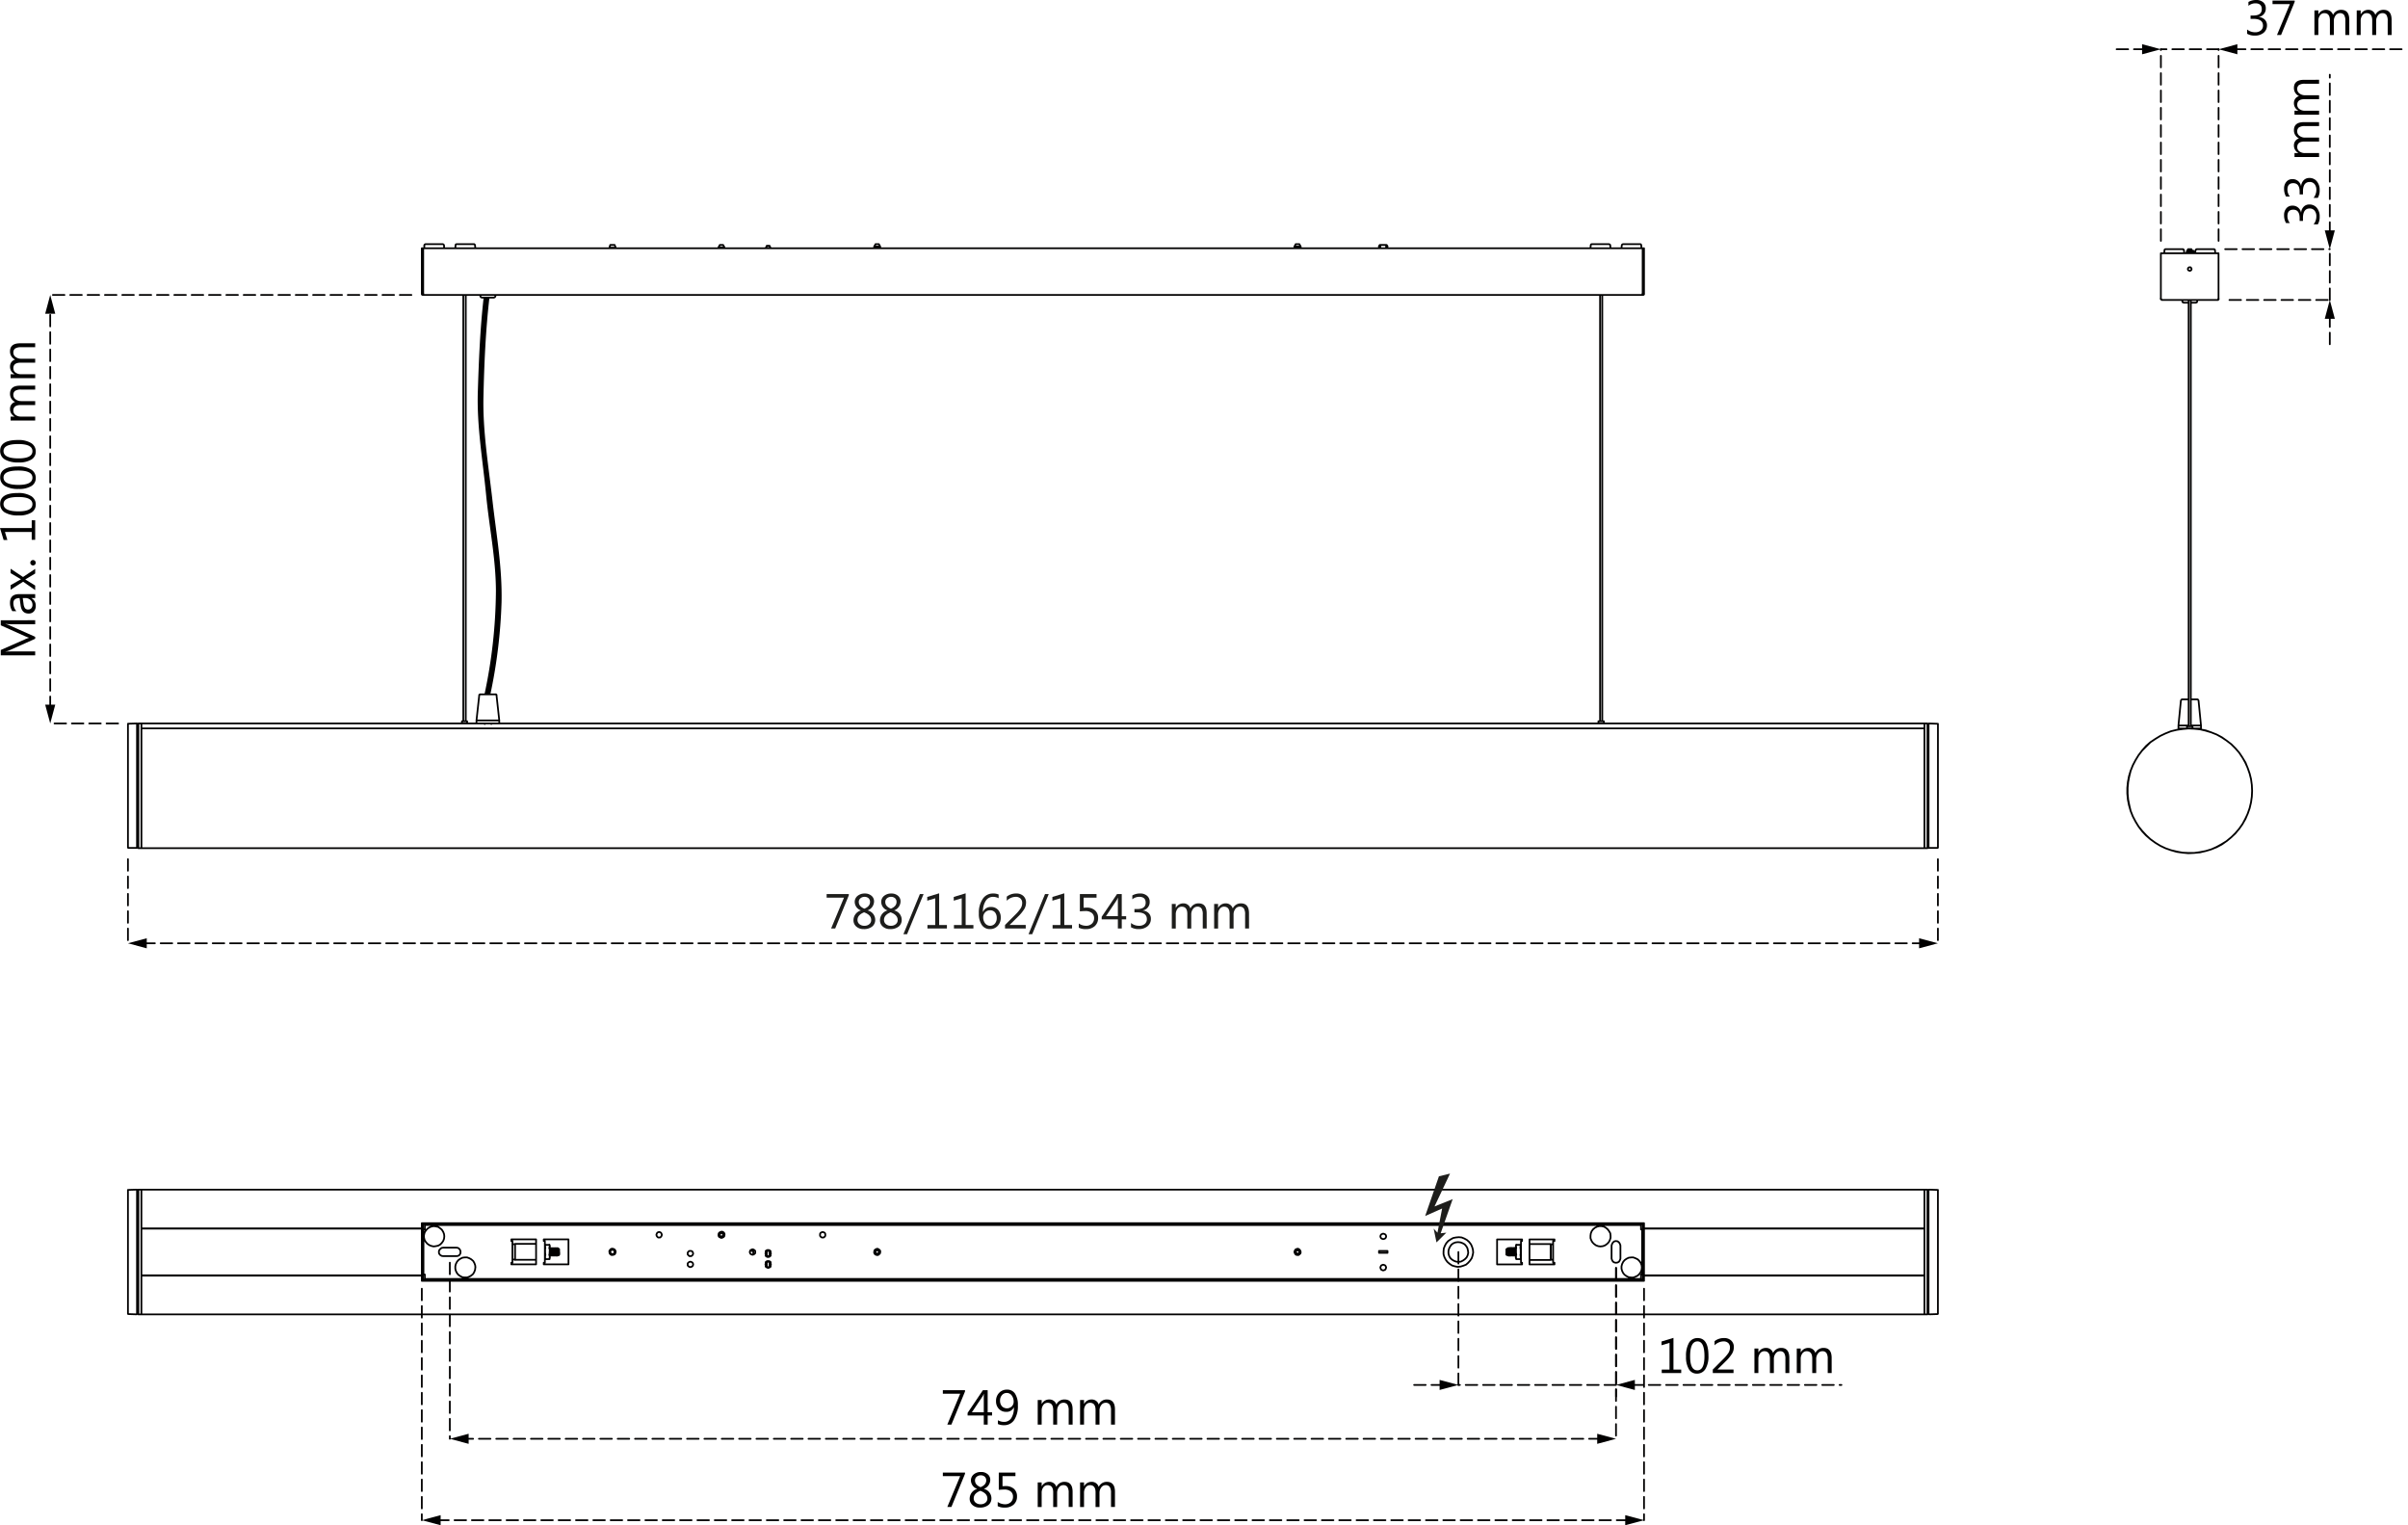 <svg id="Laag_1" data-name="Laag 1" xmlns="http://www.w3.org/2000/svg" width="416.455" height="263.741" viewBox="0 0 416.455 263.741">
  <g>
    <g>
      <path d="M7.226,108.424v.693H3.233q-.474,0-1.158-.058v.017a3.74,3.74,0,0,1,.577.178l4.574,2.035v.34l-4.541,2.03a3.588,3.588,0,0,1-.61.178v.017q.357-.033,1.166-.033H7.226v.672H1.274v-.922l4.15-1.826a5.432,5.432,0,0,1,.714-.274v-.025c-.326-.119-.57-.214-.73-.286L1.274,109.3v-.872Z" transform="translate(-1.141 -1.174)" style="fill: #010000"/>
      <path d="M7.226,103.908v.681H6.562v.016a1.425,1.425,0,0,1,.763,1.308,1.4,1.4,0,0,1-.336.994,1.166,1.166,0,0,1-.892.359q-1.191,0-1.387-1.4l-.178-1.274q-1.083,0-1.083.875a2.092,2.092,0,0,0,.523,1.387h-.7a2.639,2.639,0,0,1-.4-1.445q0-1.5,1.585-1.5Zm-2.15.681.141,1.025a1.667,1.667,0,0,0,.234.714.678.678,0,0,0,.6.241.648.648,0,0,0,.508-.222.857.857,0,0,0,.2-.592,1.094,1.094,0,0,0-.355-.837,1.27,1.27,0,0,0-.9-.329Z" transform="translate(-1.141 -1.174)" style="fill: #010000"/>
      <path d="M2.976,99.52l2.149,1.428,2.1-1.4v.793l-1.378.834c-.086.053-.194.115-.324.187v.016q.038.021.324.195l1.378.851v.785l-2.084-1.449-2.166,1.387v-.793l1.452-.822c.108-.061.219-.12.332-.178v-.017l-1.784-1.063Z" transform="translate(-1.141 -1.174)" style="fill: #010000"/>
      <path d="M7.317,98.486a.445.445,0,0,1-.137.327.454.454,0,0,1-.328.134.462.462,0,0,1-.33-.134.439.439,0,0,1-.139-.327.449.449,0,0,1,.139-.332.456.456,0,0,1,.33-.136.448.448,0,0,1,.328.136A.455.455,0,0,1,7.317,98.486Z" transform="translate(-1.141 -1.174)" style="fill: #010000"/>
      <path d="M7.226,91.143V94.51h-.6V93.165H2l.411,1.378H1.768l-.627-2.059H6.628V91.143Z" transform="translate(-1.141 -1.174)" style="fill: #010000"/>
      <path d="M7.325,88.424a1.562,1.562,0,0,1-.76,1.381,4.023,4.023,0,0,1-2.2.5,4.484,4.484,0,0,1-2.387-.517,1.667,1.667,0,0,1-.809-1.492q0-1.869,3.051-1.868a4.179,4.179,0,0,1,2.305.527A1.67,1.67,0,0,1,7.325,88.424Zm-5.574-.1q0,1.275,2.586,1.275,2.415,0,2.415-1.25,0-1.233-2.457-1.233Q1.751,87.121,1.751,88.329Z" transform="translate(-1.141 -1.174)" style="fill: #010000"/>
      <path d="M7.325,83.841a1.562,1.562,0,0,1-.76,1.381,4.023,4.023,0,0,1-2.2.5A4.484,4.484,0,0,1,1.983,85.2a1.667,1.667,0,0,1-.809-1.493q0-1.868,3.051-1.867a4.179,4.179,0,0,1,2.305.527A1.67,1.67,0,0,1,7.325,83.841Zm-5.574-.095q0,1.275,2.586,1.275,2.415,0,2.415-1.25,0-1.233-2.457-1.233Q1.751,82.538,1.751,83.746Z" transform="translate(-1.141 -1.174)" style="fill: #010000"/>
      <path d="M7.325,79.259a1.56,1.56,0,0,1-.76,1.38,4.015,4.015,0,0,1-2.2.5,4.475,4.475,0,0,1-2.387-.517,1.666,1.666,0,0,1-.809-1.492q0-1.868,3.051-1.868a4.179,4.179,0,0,1,2.305.527A1.673,1.673,0,0,1,7.325,79.259Zm-5.574-.095q0,1.273,2.586,1.274,2.415,0,2.415-1.25,0-1.233-2.457-1.232Q1.751,77.956,1.751,79.164Z" transform="translate(-1.141 -1.174)" style="fill: #010000"/>
      <path d="M7.226,67.856v.681H4.785a1.847,1.847,0,0,0-1.021.217.829.829,0,0,0-.315.733.907.907,0,0,0,.4.741,1.522,1.522,0,0,0,.955.305H7.226v.681H4.7q-1.252,0-1.253.967a.9.9,0,0,0,.375.739,1.552,1.552,0,0,0,.978.291H7.226v.681H2.976v-.681h.672v-.017a1.442,1.442,0,0,1-.772-1.32,1.228,1.228,0,0,1,.88-1.2,1.516,1.516,0,0,1-.88-1.411q0-1.4,1.73-1.4Z" transform="translate(-1.141 -1.174)" style="fill: #010000"/>
      <path d="M7.226,60.534v.68H4.785a1.846,1.846,0,0,0-1.021.218.829.829,0,0,0-.315.733.907.907,0,0,0,.4.741,1.528,1.528,0,0,0,.955.3H7.226v.681H4.7q-1.252,0-1.253.967a.9.9,0,0,0,.375.739,1.552,1.552,0,0,0,.978.291H7.226v.68H2.976v-.68h.672v-.017a1.444,1.444,0,0,1-.772-1.32,1.228,1.228,0,0,1,.88-1.2,1.516,1.516,0,0,1-.88-1.411q0-1.4,1.73-1.4Z" transform="translate(-1.141 -1.174)" style="fill: #010000"/>
    </g>
    <g>
      <line x1="24.786" y1="163.108" x2="332.495" y2="163.108" style="fill: none;stroke: #010000;stroke-linecap: round;stroke-linejoin: round;stroke-width: 0.3px;stroke-dasharray: 2,1"/>
      <polygon points="25.38 163.98 22.128 163.108 25.38 162.237 25.38 163.98" style="fill: #010000"/>
      <polygon points="331.901 163.98 335.153 163.108 331.901 162.237 331.901 163.98" style="fill: #010000"/>
    </g>
    <line x1="335.153" y1="148.566" x2="335.153" y2="163.108" style="fill: none;stroke: #010000;stroke-linecap: round;stroke-linejoin: round;stroke-width: 0.3px;stroke-dasharray: 2,1"/>
    <line x1="22.128" y1="148.566" x2="22.128" y2="163.108" style="fill: none;stroke: #010000;stroke-linecap: round;stroke-linejoin: round;stroke-width: 0.3px;stroke-dasharray: 2,1"/>
    <g>
      <line x1="8.686" y1="122.443" x2="8.686" y2="53.659" style="fill: none;stroke: #010000;stroke-linecap: round;stroke-linejoin: round;stroke-width: 0.3px;stroke-dasharray: 2,1"/>
      <polygon points="9.557 121.849 8.686 125.101 7.814 121.849 9.557 121.849" style="fill: #010000"/>
      <polygon points="9.557 54.253 8.686 51.001 7.814 54.253 9.557 54.253" style="fill: #010000"/>
    </g>
    <line x1="71.148" y1="51.001" x2="8.686" y2="51.001" style="fill: none;stroke: #010000;stroke-linecap: round;stroke-linejoin: round;stroke-width: 0.3px;stroke-dasharray: 2,1"/>
    <line x1="20.428" y1="125.101" x2="8.686" y2="125.101" style="fill: none;stroke: #010000;stroke-linecap: round;stroke-linejoin: round;stroke-width: 0.3px;stroke-dasharray: 2,1"/>
    <path d="M82.026,126.275H80.933m196.6,0h1.045m-192.47.095v-.095m-1.14.095v-.095m-.76-5.035h2.612m-3.277,5.035h3.942m-3.942-.522h3.942m-6.459.142h.9m195.652,0h.95m-125.4-82.507h-.57m.807.427h-1.045m73.53-.427h-.618m.855.427H225m-98.8-.285h-.57m.808.428h-1.045m151.1-.57h2.851m2.564,0h2.85m-204.582,0h2.85m-8.218,0h2.85m29.45.142h-.427m.76,0h-.333m0,.475h-.57m1.093,0h-.523m27.265-.047.048.142m-.855,0,.047-.142m.143-.286v.048h-.048m.57,0h-.047v-.048h0m.142.286v.094m-.76,0v-.094m0,0,.047-.048.048-.095V43.72m.57,0v.095l.047.095.048.048m0,.094.048.048m-.855,0h.047v-.048m0,0h.76m-60.04.048v7.885m0-7.885h210.9m0,0v7.885m-210.948.19H285.231m-210.948,0,.048-.048v-.142m210.9,0v.19h0m.048-8.075v7.885m0-7.885h.189m0,0v7.885M74.093,44.1v7.885m.19-7.885v7.885m0-7.885h-.19m0,7.885v.095l.048.047.095.048h.047m0-.19h-.19m.19,0h0m0,.19v-.19m211,0h.189m-.237.19h.1l.095-.048.047-.1v-.047m-.237.19v-.19m0,0h.048m-199.5.665H84.5m2.043,0h-.76M25.073,147.84V126.275h0M25.6,147.84V126.275h0m308.892,10.783V147.84m0-21.565v10.783m-.521,0V147.84m0-21.565v10.783m2.327-10.688v21.375m-1.615,0V126.323h0M23.269,137.058V126.37h0m0,21.375V137.058m1.567,0v10.687h0m0-21.422v10.735M333.967,147.84V127.178M25.6,147.84V127.178M241.1,44.1v-.285m0,0V43.72l-.048-.048-.047-.047v-.047l-.048-.048h-.095m-1.235.57v-.285m.237-.285h-.094l-.048.048v.047l-.047.047-.048.048v.095m.237-.285h1M80.933,126.275H25.6m57.95,0h-1.52m195.51,0H87.488m246.479,0H278.581m-191.8,0h0m-2.517,0h0m2.755-4.845v-.1h-.047v-.047h-.048v-.048h-.1m-2.612,0h-.047l-.048.048h-.047v.047h-.048v.1m3.467,4.323-.474-4.323m-2.993,0-.475,4.323m0,0v.522m3.942,0v-.522m-5.794.142V52.175m-.428,0V125.9m-.237,0v.38m.9,0v-.38m196.318,0V52.175m-.381,0V125.9m-.285,0v.38m.95,0v-.38M153.371,43.815l-.237-.427m-.57,0-.238.427m1.045.285v-.285m-1.045,0V44.1m73.767-.285-.237-.427m-.618,0-.237.427m1.092.285v-.285m-1.092,0V44.1m-98.562-.142-.238-.428m-.57,0-.237.428m1.045.142v-.142m-1.045,0V44.1m151.1-.712H276.4l-.048.047H276.3v.047l-.047.048v.095m3.372,0V43.53l-.047-.048-.048-.047h-.048l-.047-.047h-.094m.332.712-.048-.475m-3.372,0-.048.475m5.7-.712h-.1l-.047.047h-.047l-.048.047v.048l-.048.048v.047m3.372,0V43.53l-.047-.048v-.047H284.9l-.048-.047h-.1m.285.712-.048-.475m-3.372,0-.048.475m-201.4-.712h-.1l-.048.047h-.048v.047l-.047.048v.095m3.372,0V43.53l-.047-.048-.047-.047h-.048v-.047h-.142m.332.712-.048-.475m-3.372,0-.047.475m-5.083-.712h-.095l-.047.047h-.048l-.047.047v.048l-.048.048v.047m3.421,0v-.047l-.048-.048v-.048l-.048-.047H77.8l-.048-.047h-.095m.286.712v-.475m-3.421,0V44.1m33.108,0v-.095m-1.093,0V44.1m1.093-.095-.19-.475m-.76,0-.143.475m27.693-.333h-.475M74.283,47.188h.048m0-.713-.048-.048m211,0-.048.048m0,.713h.048M86.539,52.65l.047-.047h.095l.048-.048.047-.048V52.46l.047-.047v-.048m-2.612,0v.048l.048.047v.047l.047.048.048.048h.094l.048.047m-.285-.475v.19m2.612,0v-.19M25.073,147.84H25.6m0-21.565h-.523m309.415,0h-.521m0,21.565h.521m0-.285v.048h.048m0-21.09h-.048v.047h0m.143-.047h-.095m0,21.09h.095m0,0h.048v.047h0m0-21.233v.1h-.048m1.615,21.279v-.047h.048m0-21.375v-.047h-.048m-1.472,21.469h1.472m0-21.469-1.472-.048m-.1,21.47v.047h.1m0-21.517h-.048v.048h-.047m-309.606.237v-.047h-.047m0,21.09h.047v-.048h0m-.189.048h.142m0-21.09h-.142m0,0v-.048h-.048v-.048m0,21.233V147.6h.048m-1.568-21.28h-.047v.047h0m0,21.375.047.047h0m1.473-21.517-1.473.048m0,21.469h1.473m.047-21.469v-.048h-.047m0,21.517h.047v-.047M333.967,127.13H25.6m0,20.71H333.967M240.866,44.1v-.57m-1,0v.57" transform="translate(-1.141 -1.174)" style="fill: none;stroke: #010000;stroke-linecap: round;stroke-linejoin: round;stroke-width: 0.3px"/>
    <path d="M74.332,51.985h0m210.9,0h0" transform="translate(-1.141 -1.174)" style="fill: none;stroke: #010000;stroke-linecap: round;stroke-linejoin: round;stroke-width: 0.3px"/>
    <g>
      <path d="M147.94,155.994l-2.357,5.736h-.706l2.229-5.338h-3v-.614h3.835Z" transform="translate(-1.141 -1.174)" style="fill: #1d1d1b"/>
      <path d="M150.032,158.609v-.017a1.567,1.567,0,0,1-1.071-1.444,1.324,1.324,0,0,1,.49-1.057,1.9,1.9,0,0,1,1.262-.413,1.692,1.692,0,0,1,1.146.387,1.248,1.248,0,0,1,.448.991,1.687,1.687,0,0,1-1.1,1.536v.017a1.662,1.662,0,0,1,1.3,1.61,1.443,1.443,0,0,1-.531,1.175,2.269,2.269,0,0,1-1.477.436,1.845,1.845,0,0,1-1.258-.432,1.416,1.416,0,0,1-.494-1.121A1.755,1.755,0,0,1,150.032,158.609Zm.549.323q-1.138.453-1.138,1.312a.917.917,0,0,0,.33.728,1.284,1.284,0,0,0,.87.284,1.236,1.236,0,0,0,.84-.28.889.889,0,0,0,.326-.707Q151.809,159.372,150.581,158.932Zm1.029-1.793a.838.838,0,0,0-.257-.647,1,1,0,0,0-.7-.237,1.045,1.045,0,0,0-.7.247.792.792,0,0,0-.288.629q0,.777.967,1.17Q151.61,157.9,151.61,157.139Z" transform="translate(-1.141 -1.174)" style="fill: #1d1d1b"/>
      <path d="M154.615,158.609v-.017a1.567,1.567,0,0,1-1.071-1.444,1.324,1.324,0,0,1,.49-1.057,1.9,1.9,0,0,1,1.262-.413,1.692,1.692,0,0,1,1.146.387,1.248,1.248,0,0,1,.448.991,1.687,1.687,0,0,1-1.1,1.536v.017a1.662,1.662,0,0,1,1.3,1.61,1.443,1.443,0,0,1-.531,1.175,2.269,2.269,0,0,1-1.477.436,1.845,1.845,0,0,1-1.258-.432,1.416,1.416,0,0,1-.494-1.121A1.755,1.755,0,0,1,154.615,158.609Zm.549.323q-1.138.453-1.138,1.312a.917.917,0,0,0,.33.728,1.284,1.284,0,0,0,.87.284,1.236,1.236,0,0,0,.84-.28.889.889,0,0,0,.326-.707Q156.392,159.372,155.164,158.932Zm1.029-1.793a.838.838,0,0,0-.257-.647,1,1,0,0,0-.7-.237,1.045,1.045,0,0,0-.7.247.792.792,0,0,0-.288.629q0,.777.967,1.17Q156.193,157.9,156.193,157.139Z" transform="translate(-1.141 -1.174)" style="fill: #1d1d1b"/>
      <path d="M160.871,155.778l-2.856,6.939h-.635l2.848-6.939Z" transform="translate(-1.141 -1.174)" style="fill: #1d1d1b"/>
      <path d="M164.906,161.73h-3.367v-.6h1.345v-4.624l-1.378.411v-.647l2.059-.627v5.487h1.341Z" transform="translate(-1.141 -1.174)" style="fill: #1d1d1b"/>
      <path d="M169.488,161.73h-3.366v-.6h1.345v-4.624l-1.379.411v-.647l2.059-.627v5.487h1.341Z" transform="translate(-1.141 -1.174)" style="fill: #1d1d1b"/>
      <path d="M173.851,155.849v.643a2.094,2.094,0,0,0-.971-.237,1.462,1.462,0,0,0-1.268.706,3.329,3.329,0,0,0-.476,1.888h.017a1.413,1.413,0,0,1,1.362-.842,1.6,1.6,0,0,1,1.241.5,1.9,1.9,0,0,1,.46,1.338,1.986,1.986,0,0,1-.527,1.43,1.767,1.767,0,0,1-1.34.555,1.64,1.64,0,0,1-1.408-.714,3.41,3.41,0,0,1-.51-2.005,4.2,4.2,0,0,1,.668-2.5,2.071,2.071,0,0,1,1.764-.935A2.366,2.366,0,0,1,173.851,155.849Zm-1.486,2.734a1.109,1.109,0,0,0-.855.358,1.2,1.2,0,0,0-.328.843,1.678,1.678,0,0,0,.326,1.041,1.1,1.1,0,0,0,1.7.056,1.433,1.433,0,0,0,.315-.953,1.476,1.476,0,0,0-.3-.987A1.056,1.056,0,0,0,172.365,158.583Z" transform="translate(-1.141 -1.174)" style="fill: #1d1d1b"/>
      <path d="M178.542,161.73h-3.587v-.606l1.735-1.739a7.271,7.271,0,0,0,.949-1.106,1.722,1.722,0,0,0,.284-.945,1.049,1.049,0,0,0-.3-.8,1.16,1.16,0,0,0-.838-.283,2.229,2.229,0,0,0-1.528.681v-.714a2.568,2.568,0,0,1,1.623-.544,1.756,1.756,0,0,1,1.254.432,1.52,1.52,0,0,1,.457,1.158,2.208,2.208,0,0,1-.316,1.118,7.055,7.055,0,0,1-1.133,1.356l-1.374,1.357v.017h2.769Z" transform="translate(-1.141 -1.174)" style="fill: #1d1d1b"/>
      <path d="M182.514,155.778l-2.856,6.939h-.635l2.848-6.939Z" transform="translate(-1.141 -1.174)" style="fill: #1d1d1b"/>
      <path d="M186.549,161.73h-3.367v-.6h1.345v-4.624l-1.378.411v-.647l2.059-.627v5.487h1.341Z" transform="translate(-1.141 -1.174)" style="fill: #1d1d1b"/>
      <path d="M187.715,161.584v-.721a2.271,2.271,0,0,0,1.242.393,1.445,1.445,0,0,0,1.017-.356,1.229,1.229,0,0,0,.385-.946,1.12,1.12,0,0,0-.394-.913,1.719,1.719,0,0,0-1.129-.329q-.249,0-.934.05v-2.984h2.881v.614h-2.238v1.743c.183-.01.352-.016.507-.016a2.113,2.113,0,0,1,1.478.479,1.7,1.7,0,0,1,.523,1.314,1.814,1.814,0,0,1-.563,1.39,2.162,2.162,0,0,1-1.542.528A2.437,2.437,0,0,1,187.715,161.584Z" transform="translate(-1.141 -1.174)" style="fill: #1d1d1b"/>
      <path d="M195.909,160.149h-.763v1.581h-.673v-1.581h-2.8v-.444l2.649-3.927h.822V159.6h.763Zm-1.436-.553v-2.573c0-.183.006-.387.017-.614h-.017a4.443,4.443,0,0,1-.228.457l-1.831,2.73Z" transform="translate(-1.141 -1.174)" style="fill: #1d1d1b"/>
      <path d="M196.744,161.51v-.735a2.162,2.162,0,0,0,1.378.481,1.5,1.5,0,0,0,.994-.31,1.041,1.041,0,0,0,.371-.839q0-1.165-1.656-1.166h-.494v-.577h.469q1.474,0,1.474-1.1,0-1.013-1.125-1.013a1.909,1.909,0,0,0-1.183.428v-.664a2.6,2.6,0,0,1,1.353-.341,1.746,1.746,0,0,1,1.2.4,1.3,1.3,0,0,1,.45,1.021,1.455,1.455,0,0,1-1.195,1.511v.016a1.6,1.6,0,0,1,1.023.451,1.33,1.33,0,0,1,.38.968,1.619,1.619,0,0,1-.575,1.293,2.247,2.247,0,0,1-1.517.493A2.487,2.487,0,0,1,196.744,161.51Z" transform="translate(-1.141 -1.174)" style="fill: #1d1d1b"/>
      <path d="M209.836,161.73h-.681v-2.44a1.839,1.839,0,0,0-.218-1.022.826.826,0,0,0-.732-.315.908.908,0,0,0-.742.4,1.527,1.527,0,0,0-.3.955v2.424h-.681v-2.523q0-1.254-.967-1.254a.9.9,0,0,0-.74.376,1.555,1.555,0,0,0-.29.977v2.424H203.8v-4.25h.681v.672h.017a1.442,1.442,0,0,1,1.32-.772,1.228,1.228,0,0,1,1.2.88,1.518,1.518,0,0,1,1.412-.88q1.4,0,1.4,1.731Z" transform="translate(-1.141 -1.174)" style="fill: #1d1d1b"/>
      <path d="M217.158,161.73h-.68v-2.44a1.847,1.847,0,0,0-.218-1.022.829.829,0,0,0-.733-.315.9.9,0,0,0-.741.4,1.528,1.528,0,0,0-.305.955v2.424H213.8v-2.523q0-1.254-.967-1.254a.9.9,0,0,0-.739.376,1.549,1.549,0,0,0-.29.977v2.424h-.681v-4.25h.681v.672h.016a1.445,1.445,0,0,1,1.321-.772,1.23,1.23,0,0,1,1.2.88,1.516,1.516,0,0,1,1.412-.88q1.4,0,1.4,1.731Z" transform="translate(-1.141 -1.174)" style="fill: #1d1d1b"/>
    </g>
    <path d="M84.753,69.793c.128-5.713.379-11.489,1.035-17.173-.162.008-.32.024-.488.024s-.341-.016-.511-.025c-.616,5.367-.833,10.805-1.008,16.2-.2,6.083.853,11.921,1.434,17.955.537,5.581,1.685,11,1.693,16.627a87.233,87.233,0,0,1-1.983,17.863c.138-.007.272-.02.414-.02.207,0,.4.016.6.029a89.282,89.282,0,0,0,1.944-15.939c.14-6.026-.9-11.685-1.574-17.639S84.618,75.781,84.753,69.793Z" transform="translate(-1.141 -1.174)" style="fill: #010000"/>
  </g>
  <g>
    <g>
      <path d="M402,39.968h-.734a2.168,2.168,0,0,0,.481-1.378,1.5,1.5,0,0,0-.311-.994,1.041,1.041,0,0,0-.839-.371q-1.167,0-1.166,1.656v.494h-.577v-.469q0-1.474-1.1-1.474-1.013,0-1.013,1.125a1.909,1.909,0,0,0,.428,1.183h-.664a2.6,2.6,0,0,1-.34-1.353,1.75,1.75,0,0,1,.4-1.2,1.3,1.3,0,0,1,1.021-.45,1.455,1.455,0,0,1,1.511,1.2h.016a1.593,1.593,0,0,1,.451-1.023,1.33,1.33,0,0,1,.969-.38,1.62,1.62,0,0,1,1.293.575,2.257,2.257,0,0,1,.491,1.517A2.487,2.487,0,0,1,402,39.968Z" transform="translate(-1.141 -1.174)" style="fill: #010000"/>
      <path d="M402,35.386h-.734a2.172,2.172,0,0,0,.481-1.378,1.5,1.5,0,0,0-.311-.994,1.039,1.039,0,0,0-.839-.372q-1.167,0-1.166,1.656v.494h-.577v-.469q0-1.473-1.1-1.473-1.013,0-1.013,1.125a1.909,1.909,0,0,0,.428,1.183h-.664a2.6,2.6,0,0,1-.34-1.354,1.75,1.75,0,0,1,.4-1.2,1.3,1.3,0,0,1,1.021-.451,1.455,1.455,0,0,1,1.511,1.2h.016a1.593,1.593,0,0,1,.451-1.023,1.326,1.326,0,0,1,.969-.38,1.617,1.617,0,0,1,1.293.575,2.257,2.257,0,0,1,.491,1.517A2.489,2.489,0,0,1,402,35.386Z" transform="translate(-1.141 -1.174)" style="fill: #010000"/>
      <path d="M402.217,22.293v.681h-2.441a1.842,1.842,0,0,0-1.02.218.826.826,0,0,0-.316.733.909.909,0,0,0,.4.741,1.525,1.525,0,0,0,.954.3h2.424v.681h-2.524q-1.252,0-1.253.967a.9.9,0,0,0,.375.739,1.56,1.56,0,0,0,.978.29h2.424v.681h-4.25v-.681h.673v-.016a1.445,1.445,0,0,1-.773-1.32,1.228,1.228,0,0,1,.88-1.2,1.519,1.519,0,0,1-.88-1.412q0-1.4,1.731-1.4Z" transform="translate(-1.141 -1.174)" style="fill: #010000"/>
      <path d="M402.217,14.971v.681h-2.441a1.842,1.842,0,0,0-1.02.218.824.824,0,0,0-.316.733.909.909,0,0,0,.4.741,1.524,1.524,0,0,0,.954.3h2.424v.682h-2.524q-1.252,0-1.253.966a.9.9,0,0,0,.375.74,1.56,1.56,0,0,0,.978.29h2.424v.681h-4.25v-.681h.673V20.31a1.446,1.446,0,0,1-.773-1.321,1.228,1.228,0,0,1,.88-1.2,1.519,1.519,0,0,1-.88-1.412q0-1.4,1.731-1.4Z" transform="translate(-1.141 -1.174)" style="fill: #010000"/>
    </g>
    <g>
      <path d="M389.77,7.006V6.271a2.161,2.161,0,0,0,1.377.481,1.5,1.5,0,0,0,1-.311,1.039,1.039,0,0,0,.371-.838q0-1.167-1.657-1.166h-.494V3.859h.47q1.473,0,1.474-1.1,0-1.012-1.125-1.013A1.912,1.912,0,0,0,390,2.179V1.515a2.6,2.6,0,0,1,1.354-.341,1.748,1.748,0,0,1,1.2.4A1.3,1.3,0,0,1,393,2.594a1.454,1.454,0,0,1-1.195,1.51v.017a1.6,1.6,0,0,1,1.022.45,1.329,1.329,0,0,1,.38.97,1.617,1.617,0,0,1-.574,1.292,2.257,2.257,0,0,1-1.518.492A2.485,2.485,0,0,1,389.77,7.006Z" transform="translate(-1.141 -1.174)" style="fill: #010000"/>
      <path d="M398,1.49l-2.357,5.736h-.706l2.229-5.338h-3V1.274H398Z" transform="translate(-1.141 -1.174)" style="fill: #010000"/>
      <path d="M407.444,7.226h-.68V4.785a1.845,1.845,0,0,0-.219-1.021.826.826,0,0,0-.732-.315.911.911,0,0,0-.742.4,1.527,1.527,0,0,0-.3.955V7.226h-.681V4.7q0-1.252-.967-1.253a.9.9,0,0,0-.739.375,1.558,1.558,0,0,0-.291.978V7.226h-.681V2.976h.681v.672h.016a1.446,1.446,0,0,1,1.321-.772,1.228,1.228,0,0,1,1.2.88,1.516,1.516,0,0,1,1.411-.88q1.4,0,1.4,1.73Z" transform="translate(-1.141 -1.174)" style="fill: #010000"/>
      <path d="M414.767,7.226h-.681V4.785a1.836,1.836,0,0,0-.219-1.021.823.823,0,0,0-.732-.315.91.91,0,0,0-.741.4,1.522,1.522,0,0,0-.305.955V7.226h-.681V4.7q0-1.252-.967-1.253a.9.9,0,0,0-.739.375,1.558,1.558,0,0,0-.291.978V7.226h-.681V2.976h.681v.672h.017a1.443,1.443,0,0,1,1.32-.772,1.228,1.228,0,0,1,1.2.88,1.517,1.517,0,0,1,1.411-.88q1.4,0,1.4,1.73Z" transform="translate(-1.141 -1.174)" style="fill: #010000"/>
    </g>
    <line x1="383.694" y1="8.517" x2="373.719" y2="8.517" style="fill: none;stroke: #010000;stroke-linecap: round;stroke-linejoin: round;stroke-width: 0.3px;stroke-dasharray: 2,1"/>
    <g>
      <line x1="386.352" y1="8.517" x2="416.305" y2="8.517" style="fill: none;stroke: #010000;stroke-linecap: round;stroke-linejoin: round;stroke-width: 0.3px;stroke-dasharray: 2,1"/>
      <polygon points="386.946 9.389 383.694 8.517 386.946 7.646 386.946 9.389" style="fill: #010000"/>
    </g>
    <line x1="373.719" y1="41.65" x2="373.719" y2="8.517" style="fill: none;stroke: #010000;stroke-linecap: round;stroke-linejoin: round;stroke-width: 0.3px;stroke-dasharray: 2,1"/>
    <line x1="383.694" y1="41.65" x2="383.694" y2="8.517" style="fill: none;stroke: #010000;stroke-linecap: round;stroke-linejoin: round;stroke-width: 0.3px;stroke-dasharray: 2,1"/>
    <g>
      <line x1="402.932" y1="40.425" x2="402.932" y2="12.92" style="fill: none;stroke: #010000;stroke-linecap: round;stroke-linejoin: round;stroke-width: 0.3px;stroke-dasharray: 2,1"/>
      <polygon points="403.803 39.831 402.932 43.083 402.06 39.831 403.803 39.831" style="fill: #010000"/>
    </g>
    <line x1="402.932" y1="51.871" x2="402.932" y2="43.083" style="fill: none;stroke: #010000;stroke-linecap: round;stroke-linejoin: round;stroke-width: 0.3px;stroke-dasharray: 2,1"/>
    <line x1="384.834" y1="43.083" x2="402.932" y2="43.083" style="fill: none;stroke: #010000;stroke-linecap: round;stroke-linejoin: round;stroke-width: 0.3px;stroke-dasharray: 2,1"/>
    <line x1="385.573" y1="51.871" x2="402.932" y2="51.871" style="fill: none;stroke: #010000;stroke-linecap: round;stroke-linejoin: round;stroke-width: 0.3px;stroke-dasharray: 2,1"/>
    <path d="M380.988,127.145v.047m-2.281-.047v.047m-.19-5.082h1.141m.379,0h1.14m-.664,5.035H381.8m-3.9,0h1.282m.855-.522H381.8m-3.9,0h1.758m-.286.142h.95m-.189-82.508h-.475m0,0h-.1m.143.428h-.19m.855,0h-.38m-.475,0h-.19m-3.61-.428h1.377m0,0h1.473m2.565,0h1.425m0,0h1.425m-4.655.618h-.048m1.14.047-.047-.047m.047.095v-.048m0,0h.191m-.238-.095.047-.047v-.19m-.095-.048h.048l.047.048m4.18,8.455h.1l.095-.048.048-.047v-.1m-9.975,0,.048.1.047.047.047.048h.095m0,0h-.047L375,53l-.094-.047-.048-.1m.237.19h9.5m.238-.19-.048.047L384.74,53l-.048.048h-.1m-9.737-.19V44.97m4.987,3.04-.095-.048-.142-.047-.048-.095-.047-.143.047-.094.048-.1.142-.095h.238l.095.095.048.1.047.094-.047.143-.048.095-.095.047-.143.048m4.988,4.845V44.97m-9.975,0h9.975m-3.943,8.55h-.047m-1.187,0h-.808m2,0h-.808m10.593,84.407-.048-1.045-.142-1-.238-.95-.332-.95-.38-.95-.523-.855-.57-.856-.664-.76-.713-.712-.808-.617-.807-.57-.9-.476-.95-.379-.95-.333-1-.19-1-.142h-1l-1,.047-1,.19-1,.238-.951.38-.9.427-.855.522-.855.571-.76.665-.665.76-.617.807-.523.855-.475.9-.38.95-.285.95-.19,1-.1,1v1l.1,1.046.19.949.285,1,.38.95.475.9.523.854.617.808.665.713.76.664.855.618.855.522.9.428.951.332,1,.286,1,.142,1,.095,1-.048,1-.095,1-.237.95-.285.95-.38.9-.476.807-.569.808-.665.713-.665.664-.808.57-.808.523-.9.38-.9.332-.95.238-1,.142-1,.048-1M379.99,44.685v.285m-.285-.285v.285m.285-.57h0v.285m-.285,0V44.4m0,0h.285m-1.473,77.71h-.047l-.048.048-.047.047v.047l-.048.047m3.041,0-.048-.047v-.047l-.048-.047-.047-.048h-.048m.618,5.035v-.522m-3.9,0v.522m.427-4.846-.427,4.324m3.9,0-.427-4.324m-1.71-69.254v73.72m.379,0V53.045m.285,74.1v-.38m-.95,0v.38m.19-82.888-.237.428m1.045,0-.237-.428m-.808.428v.285m1.045,0v-.285m-1.52-.19V44.4l-.048-.048-.047-.047h-.048v-.048h-.142m-2.85,0h-.095l-.048.048h-.047v.047l-.048.048V44.5m0,0-.047.475m3.467,0-.047-.475m5.367,0V44.4l-.047-.048v-.047h-.048l-.047-.048h-.095m-2.85,0h-.095l-.047.048h-.048l-.048.047V44.4l-.047.047V44.5m0,0-.048.475m3.468,0-.048-.475m-4.892.332-.048.048m0,0v.095m1.14,0v-.048m.048-.38h-.143m.191.048h0v-.048h-.048m.143.38-.1-.332m.1.38v-.048m-2.043,8.313v.095l.048.047.047.048v.047h.095l.1.048m2.042,0,.048-.048h.1l.047-.047v-.048l.048-.047v-.095m0,0v-.19m-2.565,0v.19m12.065,84.692-.048-1-.142-1.045-.238-.95-.332-.95-.428-.95-.475-.855-.57-.856-.664-.76-.713-.712-.808-.617-.854-.57-.856-.476-.95-.379-.95-.286-1-.237-1-.1-1-.047-1,.095-1,.142-1,.238-.951.38-.9.427-.855.522-.855.571-.713.712-.712.713-.617.807-.523.855-.475.9-.38.95-.238.95-.19,1-.094,1v1l.094,1.046.19.949.238,1,.38.95.475.9.523.854.617.76.712.761.713.664.855.618.855.522.9.428.951.332,1,.237,1,.191,1,.047h1l1-.142,1-.19.95-.285.95-.428.856-.475.854-.522.808-.665.713-.713.664-.76.57-.808.475-.9.428-.9.332-.95.238-1,.142-1,.048-1" transform="translate(-1.141 -1.174)" style="fill: none;stroke: #010000;stroke-linecap: round;stroke-linejoin: round;stroke-width: 0.3px"/>
    <path d="M374.86,52.855h0m9.975,0h0" transform="translate(-1.141 -1.174)" style="fill: none;stroke: #010000;stroke-linecap: round;stroke-linejoin: round;stroke-width: 0.3px"/>
    <g>
      <line x1="402.932" y1="54.528" x2="402.932" y2="60.525" style="fill: none;stroke: #010000;stroke-linecap: round;stroke-linejoin: round;stroke-width: 0.3px;stroke-dasharray: 2,1"/>
      <polygon points="402.06 55.123 402.932 51.871 403.803 55.123 402.06 55.123" style="fill: #010000"/>
    </g>
    <g>
      <line x1="371.061" y1="8.517" x2="365.138" y2="8.517" style="fill: none;stroke: #010000;stroke-linecap: round;stroke-linejoin: round;stroke-width: 0.3px;stroke-dasharray: 2,1"/>
      <polygon points="370.466 7.646 373.719 8.517 370.466 9.389 370.466 7.646" style="fill: #010000"/>
    </g>
  </g>
  <g>
    <g>
      <path d="M168.038,256.022l-2.358,5.736h-.706l2.229-5.338h-3v-.613h3.836Z" transform="translate(-1.141 -1.174)" style="fill: #010000"/>
      <path d="M170.129,258.637v-.016a1.569,1.569,0,0,1-1.07-1.445,1.321,1.321,0,0,1,.489-1.056,1.89,1.89,0,0,1,1.263-.412,1.69,1.69,0,0,1,1.145.385,1.248,1.248,0,0,1,.448.991,1.689,1.689,0,0,1-1.1,1.537v.016a1.664,1.664,0,0,1,1.3,1.611,1.441,1.441,0,0,1-.532,1.174,2.267,2.267,0,0,1-1.477.436,1.84,1.84,0,0,1-1.258-.432,1.416,1.416,0,0,1-.494-1.121A1.756,1.756,0,0,1,170.129,258.637Zm.549.324q-1.138.452-1.138,1.311a.915.915,0,0,0,.33.728,1.285,1.285,0,0,0,.87.286,1.246,1.246,0,0,0,.841-.281.893.893,0,0,0,.325-.708Q171.906,259.4,170.678,258.961Zm1.029-1.793a.839.839,0,0,0-.257-.648,1,1,0,0,0-.7-.236,1.05,1.05,0,0,0-.7.247.792.792,0,0,0-.288.629q0,.776.967,1.171Q171.707,257.923,171.707,257.168Z" transform="translate(-1.141 -1.174)" style="fill: #010000"/>
      <path d="M173.691,261.613v-.722a2.266,2.266,0,0,0,1.242.395,1.437,1.437,0,0,0,1.017-.358,1.227,1.227,0,0,0,.385-.946,1.122,1.122,0,0,0-.394-.913,1.718,1.718,0,0,0-1.128-.328c-.167,0-.478.016-.935.05v-2.984h2.881v.613h-2.238v1.745q.275-.018.507-.018a2.111,2.111,0,0,1,1.478.479,1.7,1.7,0,0,1,.523,1.314,1.818,1.818,0,0,1-.563,1.391,2.166,2.166,0,0,1-1.542.527A2.452,2.452,0,0,1,173.691,261.613Z" transform="translate(-1.141 -1.174)" style="fill: #010000"/>
      <path d="M186.646,261.758h-.68v-2.44a1.841,1.841,0,0,0-.218-1.021.826.826,0,0,0-.733-.316.91.91,0,0,0-.741.4,1.528,1.528,0,0,0-.305.955v2.424h-.681v-2.523q0-1.254-.967-1.254a.9.9,0,0,0-.739.376,1.557,1.557,0,0,0-.29.977v2.424h-.681v-4.25h.681v.672h.016a1.447,1.447,0,0,1,1.32-.771,1.231,1.231,0,0,1,.76.243,1.215,1.215,0,0,1,.444.637,1.516,1.516,0,0,1,1.412-.88q1.4,0,1.4,1.73Z" transform="translate(-1.141 -1.174)" style="fill: #010000"/>
      <path d="M193.969,261.758h-.681v-2.44a1.841,1.841,0,0,0-.218-1.021.824.824,0,0,0-.733-.316.91.91,0,0,0-.741.4,1.527,1.527,0,0,0-.3.955v2.424h-.682v-2.523q0-1.254-.966-1.254a.9.9,0,0,0-.74.376,1.557,1.557,0,0,0-.29.977v2.424h-.681v-4.25h.681v.672h.016a1.447,1.447,0,0,1,1.321-.771,1.23,1.23,0,0,1,.759.243,1.215,1.215,0,0,1,.444.637,1.517,1.517,0,0,1,1.412-.88q1.4,0,1.4,1.73Z" transform="translate(-1.141 -1.174)" style="fill: #010000"/>
    </g>
    <g>
      <path d="M291.9,238.6h-3.368V238h1.346v-4.623l-1.379.411v-.648l2.06-.626V238H291.9Z" transform="translate(-1.141 -1.174)" style="fill: #010000"/>
      <path d="M294.614,238.7a1.56,1.56,0,0,1-1.38-.76,4.019,4.019,0,0,1-.5-2.195,4.472,4.472,0,0,1,.517-2.387,1.667,1.667,0,0,1,1.492-.809q1.868,0,1.868,3.05a4.179,4.179,0,0,1-.527,2.306A1.673,1.673,0,0,1,294.614,238.7Zm.1-5.574q-1.275,0-1.274,2.585,0,2.416,1.249,2.416,1.233,0,1.233-2.457Q295.918,233.124,294.71,233.124Z" transform="translate(-1.141 -1.174)" style="fill: #010000"/>
      <path d="M300.948,238.6h-3.586v-.605l1.736-1.74a7.312,7.312,0,0,0,.948-1.106,1.719,1.719,0,0,0,.284-.944,1.053,1.053,0,0,0-.295-.8,1.162,1.162,0,0,0-.838-.282,2.232,2.232,0,0,0-1.528.68v-.714a2.567,2.567,0,0,1,1.623-.543,1.753,1.753,0,0,1,1.254.432,1.513,1.513,0,0,1,.457,1.157,2.223,2.223,0,0,1-.315,1.119,7.106,7.106,0,0,1-1.134,1.355l-1.374,1.357v.017h2.768Z" transform="translate(-1.141 -1.174)" style="fill: #010000"/>
      <path d="M310.6,238.6h-.681v-2.44a1.833,1.833,0,0,0-.218-1.021.824.824,0,0,0-.732-.316.907.907,0,0,0-.741.4,1.522,1.522,0,0,0-.305.955V238.6h-.681v-2.523q0-1.254-.968-1.254a.9.9,0,0,0-.738.376,1.551,1.551,0,0,0-.291.977V238.6h-.681v-4.25h.681v.672h.017a1.443,1.443,0,0,1,1.32-.771,1.233,1.233,0,0,1,.76.243,1.214,1.214,0,0,1,.443.636,1.518,1.518,0,0,1,1.412-.879q1.4,0,1.4,1.73Z" transform="translate(-1.141 -1.174)" style="fill: #010000"/>
      <path d="M317.922,238.6h-.681v-2.44a1.833,1.833,0,0,0-.218-1.021.824.824,0,0,0-.732-.316.907.907,0,0,0-.741.4,1.528,1.528,0,0,0-.305.955V238.6h-.681v-2.523q0-1.254-.967-1.254a.9.9,0,0,0-.739.376,1.551,1.551,0,0,0-.291.977V238.6h-.68v-4.25h.68v.672h.017a1.444,1.444,0,0,1,1.32-.771,1.233,1.233,0,0,1,.76.243,1.214,1.214,0,0,1,.443.636,1.519,1.519,0,0,1,1.413-.879q1.4,0,1.4,1.73Z" transform="translate(-1.141 -1.174)" style="fill: #010000"/>
    </g>
    <g>
      <path d="M168.038,241.779l-2.358,5.736h-.706l2.229-5.338h-3v-.613h3.836Z" transform="translate(-1.141 -1.174)" style="fill: #010000"/>
      <path d="M172.72,245.934h-.764v1.581h-.672v-1.581h-2.8v-.444l2.648-3.926h.822v3.818h.764Zm-1.436-.552v-2.574c0-.182,0-.387.016-.613h-.016a4.307,4.307,0,0,1-.229.456l-1.83,2.731Z" transform="translate(-1.141 -1.174)" style="fill: #010000"/>
      <path d="M173.725,247.416v-.657a2.1,2.1,0,0,0,1.054.283,1.444,1.444,0,0,0,1.26-.652,3.231,3.231,0,0,0,.45-1.85.022.022,0,0,1-.016,0,1.361,1.361,0,0,1-1.328.767,1.649,1.649,0,0,1-1.254-.518,1.868,1.868,0,0,1-.49-1.337,1.978,1.978,0,0,1,.537-1.43,1.828,1.828,0,0,1,1.376-.558,1.59,1.59,0,0,1,1.373.695,3.494,3.494,0,0,1,.491,2.023,4.317,4.317,0,0,1-.639,2.54,2.062,2.062,0,0,1-1.776.893A2.509,2.509,0,0,1,173.725,247.416Zm1.527-5.375a1.057,1.057,0,0,0-.824.372,1.365,1.365,0,0,0-.33.944,1.416,1.416,0,0,0,.324.985,1.215,1.215,0,0,0,1.692.032,1.084,1.084,0,0,0,.334-.8,1.752,1.752,0,0,0-.332-1.1A1.045,1.045,0,0,0,175.252,242.041Z" transform="translate(-1.141 -1.174)" style="fill: #010000"/>
      <path d="M186.646,247.515h-.68v-2.44a1.841,1.841,0,0,0-.218-1.021.826.826,0,0,0-.733-.316.91.91,0,0,0-.741.4,1.528,1.528,0,0,0-.305.955v2.424h-.681v-2.523q0-1.254-.967-1.254a.9.9,0,0,0-.739.376,1.557,1.557,0,0,0-.29.977v2.424h-.681v-4.25h.681v.672h.016a1.445,1.445,0,0,1,1.32-.771,1.231,1.231,0,0,1,.76.243,1.216,1.216,0,0,1,.444.636,1.515,1.515,0,0,1,1.412-.879q1.4,0,1.4,1.73Z" transform="translate(-1.141 -1.174)" style="fill: #010000"/>
      <path d="M193.969,247.515h-.681v-2.44a1.841,1.841,0,0,0-.218-1.021.824.824,0,0,0-.733-.316.91.91,0,0,0-.741.4,1.527,1.527,0,0,0-.3.955v2.424h-.682v-2.523q0-1.254-.966-1.254a.9.9,0,0,0-.74.376,1.557,1.557,0,0,0-.29.977v2.424h-.681v-4.25h.681v.672h.016a1.446,1.446,0,0,1,1.321-.771,1.23,1.23,0,0,1,.759.243,1.216,1.216,0,0,1,.444.636,1.516,1.516,0,0,1,1.412-.879q1.4,0,1.4,1.73Z" transform="translate(-1.141 -1.174)" style="fill: #010000"/>
    </g>
    <g>
      <line x1="276.825" y1="248.794" x2="80.456" y2="248.794" style="fill: none;stroke: #010000;stroke-linecap: round;stroke-linejoin: round;stroke-width: 0.3px;stroke-dasharray: 2,1"/>
      <polygon points="276.231 247.923 279.483 248.794 276.231 249.666 276.231 247.923" style="fill: #010000"/>
      <polygon points="81.05 247.923 77.798 248.794 81.05 249.666 81.05 247.923" style="fill: #010000"/>
    </g>
    <line x1="77.798" y1="218.337" x2="77.798" y2="248.794" style="fill: none;stroke: #010000;stroke-linecap: round;stroke-linejoin: round;stroke-width: 0.3px;stroke-dasharray: 2,1"/>
    <line x1="279.483" y1="219.249" x2="279.483" y2="248.794" style="fill: none;stroke: #010000;stroke-linecap: round;stroke-linejoin: round;stroke-width: 0.3px;stroke-dasharray: 2,1"/>
    <line x1="279.491" y1="239.479" x2="252.225" y2="239.479" style="fill: none;stroke: #010000;stroke-linecap: round;stroke-linejoin: round;stroke-width: 0.3px;stroke-dasharray: 2,1"/>
    <line x1="252.225" y1="216.495" x2="252.225" y2="239.479" style="fill: none;stroke: #010000;stroke-linecap: round;stroke-linejoin: round;stroke-width: 0.3px;stroke-dasharray: 2,1"/>
    <line x1="279.491" y1="219.249" x2="279.491" y2="241.479" style="fill: none;stroke: #010000;stroke-linecap: round;stroke-linejoin: round;stroke-width: 0.3px;stroke-dasharray: 2,1"/>
    <g>
      <line x1="75.611" y1="262.87" x2="281.67" y2="262.87" style="fill: none;stroke: #010000;stroke-linecap: round;stroke-linejoin: round;stroke-width: 0.3px;stroke-dasharray: 2,1"/>
      <polygon points="76.206 263.741 72.953 262.87 76.206 261.998 76.206 263.741" style="fill: #010000"/>
      <polygon points="281.076 263.741 284.328 262.87 281.076 261.998 281.076 263.741" style="fill: #010000"/>
    </g>
    <line x1="284.328" y1="222.837" x2="284.328" y2="262.87" style="fill: none;stroke: #010000;stroke-linecap: round;stroke-linejoin: round;stroke-width: 0.3px;stroke-dasharray: 2,1"/>
    <line x1="72.953" y1="222.837" x2="72.953" y2="262.87" style="fill: none;stroke: #010000;stroke-linecap: round;stroke-linejoin: round;stroke-width: 0.3px;stroke-dasharray: 2,1"/>
    <path d="M333.967,221.706h-48.5m-211.375,0H25.6m0-8.075h48.5m211.375,0h48.5M74.616,222.324v-.238m210.33,0v.238h0m-210.33,0h210.33m0-8.55h.19m0,2.518v-2.518m0,2.8v-.284m0,2.422v-2.138m0,2.423v-.285m0,2.85V219m0,2.565h-.19M74.616,213.2v-.19h0m0,0h210.33m0,0v.19m-210.33,8.36h-.237m0-2.565v2.565m0-2.565v-.285m0-2.138v2.138m0-2.138v-.284m0-2.518v2.518m0-2.518h.237m195.367,1.994h-.237m0,3.753h.237m-.237-.379v.379m0-3.325v2.946m0-3.374v.428m-5.557,3.325h.19m-.19-.379v.379m0-3.325v2.946m0-3.374v.428m.19-.428h-.19m-168.815,0h-.191m.191.428v-.428m0,3.374V216.2m0,3.325v-.379m-.191.379h.191m-5.8,0h.19m0-3.753h-.19m.19.428v-.428m0,3.374V216.2m0,3.325v-.379m190.094-2.613v2.28m0,0,.1.285.143.237.238.143.285.047.284-.047.238-.143.143-.237.1-.285m0,0v-2.28m0,0-.1-.286-.143-.237-.238-.189-.284-.049-.285.049-.238.189-.143.237-.1.286m-199.784.38H77.8m0,0-.285.047-.238.19-.19.238-.047.284.047.286.19.238.238.142.285.047m0,0h2.28m0,0,.284-.047.238-.142.142-.238.048-.286-.048-.284-.142-.238-.238-.19-.284-.047m53.532,3.183-.047-.1-.048-.19.048-.189.047-.1m.76,0,.048.1.048.189-.048.19-.048.1m-.76-1.9-.047-.1-.048-.19.048-.142.047-.1m.76,0,.048.1.048.142-.048.19-.048.1m-13.822,2.089-.191-.047-.141-.095-.144-.143v-.379l.144-.143.141-.095.191-.048.143.048.189.095.095.143.048.189-.048.19-.095.143-.189.095-.143.047m0-1.9h-.191l-.141-.142-.144-.143v-.332l.144-.19.141-.095h.334l.189.095.095.19.048.142-.048.19-.095.143-.189.142h-.143m22.847-3.229h-.142l-.19-.143-.1-.142v-.333l.1-.19.19-.095.142-.048.19.048.19.095.095.19v.333l-.095.142-.19.143h-.19m-28.262,0h-.19l-.143-.143-.095-.142-.048-.19.048-.143.095-.19.143-.095.19-.048.189.048.144.095.094.19.047.143-.047.19-.094.142-.144.143h-.189m16.149,2.991-.142-.047-.19-.094-.095-.143-.048-.191.048-.189.095-.143.19-.094.142-.048.19.048.143.094.143.143v.38l-.143.143-.143.094-.19.047m138.7,1.378v.285m0-4.322v.284m-4.322-.284h4.322m-4.322,4.322v-4.322m4.322,4.322h-4.322m-1.282-.285v.285m0-4.322v.284m-4.323-.284h4.323m-4.323,4.322v-4.322m4.323,4.322h-4.323M95.183,215.484h4.275m-4.275.284v-.284m0,4.322v-.285m4.275.285H95.183m4.275-4.322v4.322m-9.879-4.322h4.275m-4.275.284v-.284m0,4.322v-.285m4.275.285H89.579m4.275-4.322v4.322m-19.238-6.032v-.57m210.33.57v-.57m0,8.36v.522m-210.33,0v-.522m23.227-3.847v.047h0m0-.047v-.523h0m0,.949v-.379m-.285-.522V217h0m-1.235,1.139v-.237l.048-.189v-.475l.048-.048h0m.095.949.047-.094v-.475l.047-.19v-.19h0m.143.949v-.237l.048-.189v-.333l.047-.142v-.048h0m.1.949.046-.094v-.475l.048-.19v-.19h0m.143.949v-.237l.047-.189v-.333l.048-.142v-.048h0m.094.949.048-.094v-.332l.048-.143v-.38h0m.142.949v-.094l.048-.143v-.522l.047-.142v-.048h0m-.143-.19h0m.1,1.235.047-.1v-.854l.048-.143V217.1h0m.094,1.044v-.379m-1.614-.237.047-.238V217h0m.143,1.282V218l.048-.238V217.1l.047-.095h0m.094,1.282.048-.094v-.665l.048-.238V217h0m.142,1.282V218l.048-.238V217.1l.048-.095h0m.094,1.282.047-.094v-.665l.048-.238V217h0m.143,1.282V218l.047-.238v-.475l.047-.19V217h0m.1,1.282.047-.094v-.428l.047-.237V217h0m-1.329,1,.047-.238V217.1l.047-.095h0m.1,1.282.048-.094v-.665l.047-.238V217h0m.142,1.282V218l.048-.238v-.475l.047-.19V217h0m.095,1.282.048-.094v-.665l.048-.238V217h0m.141,1.282V218l.048-.238v-.475l.048-.19V217h0m.095,1.282.047-.094v-.428l.047-.237V217h.048m.095,1.282v-.094l.047-.19v-.76m.285.475V218l-.047.141v.049h0m-.19-1.14v.047l-.048.143m-1.235.9v-.237l.048-.189v-.475l.048-.048h0m.095.949.047-.094v-.475l.047-.19v-.19h0m.143.949v-.237l.048-.189v-.475l.047-.048h0m.1.949.046-.094v-.475l.048-.19v-.19h0m.143.949v-.237l.047-.189v-.333l.048-.142v-.048h0m.094.949.048-.094v-.332l.048-.143v-.38h0m.142.949v-.237l.048-.189v-.333l.047-.142v-.048h0m.1.949.047-.094v-.332h0m-7.647.189V219h0m0-2.66v1.567m0,0v1.14h0m0-2.754v1.614m173.09-.189v.426h-.048m-.094-.949v.048l-.048.142v.522l-.047.143v.094h0m-.095-.949h-.048v.38l-.048.143v.332l-.047.094h0m-.094-.949v.048l-.048.142v.522l-.048.143v.094h0m-.095-.949h-.047v.38l-.048.143v.332l-.047.094h0m-.1-.949v.048l-.048.142v.333l-.047.189v.237h0m-.143-.949v.19l-.047.19v.475l-.048.094h0m-.1-.949-.047.048v.475l-.048.189v.237h0m1.52-1.139-.048.095v.428l-.046.237v.522h-.048m-.1-1.282v.095l-.048.19V218l-.047.19v.094h0m-.1-1.282h-.047v.523l-.047.237v.522h-.047m-.1-1.282v.095l-.048.19V218l-.047.19v.094h0m-.1-1.282h-.047v.523l-.048.237v.428l-.047.094h0M262.194,217v.095l-.048.19v.475L262.1,218v.284h0M262,217h-.048v.048m1.282-.048v.095l-.046.19V218l-.048.19v.094h0m-.1-1.282H263v.523l-.047.237v.428l-.048.094h0m-.1-1.282v.095l-.047.19V218l-.047.19v.094h0M262.573,217v.523l-.047.237v.428l-.047.094h0M262.384,217v.095l-.048.19v.475l-.047.238v.284h0M262.146,217v.285l-.048.238v.665l-.047.094h0m1.235-.522v.379h-.048m-.094-.949v.048l-.048.142v.522l-.047.143v.094h0m-.095-.949h-.048v.38l-.048.143v.426h-.047m-.094-.949v.048l-.048.142v.522l-.048.143v.094h0m-.142-.949v.38l-.048.143v.332l-.047.094h0m-.1-.949v.048l-.048.142v.333l-.047.189v.237h0m-.143-.949v.38l-.047.143v.332l-.048.094h0m-.1-.949v.048l-.047.142v.333l-.048.189v.237h0m.19-1.139v.048m0,0v.522l-.048.19v.475h0m-.094-1.14v.19l-.048.142v.665l-.048.047h0m-.047-.949v.949m.1.049h.048V218l.047-.191v-.38l.047-.189V217.1l.048-.047h0m7.41,1.947v-2.66h0m-.047,2.707v-2.754m-5.226,2.612v-.048m0,.048h0m0,0h0m0-.712.048.189v.428l-.048.095m0-.712h0m0-1.236.048.333V218l-.048.19m0-1.236h0m0-.522.048.142-.048.285v.095m-.807.761v.142m.095-1.425h0m0,.522-.048-.189v-.286l.048-.047m0,.522h0m0,1.236-.048-.428V217.1l.048-.143m0,1.236h0m0,.712-.048-.237v-.381l.048-.094m0,.712h0m0,0h0m-.048-.095.048.095m-167.152-1.71v.523m-.048,1.187v-.048m0,.048h0m0,0h0m-.047-.712.095.189-.048.428v.095m-.047-.712h0m0-1.236.095.333-.048.713-.047.19m0-1.236h0m0-.522.095.142-.048.285-.047.095m-.666-.522h0m0,.522-.047-.189v-.286l.047-.047m0,.522h0m0,1.236-.047-.428V217.1l.047-.143m0,1.236h0m0,.712-.047-.237v-.381l.047-.094m0,.712h0m0,0h0m-.047-.095.047.095m159.031,0,.284-.286.19-.379.1-.428-.048-.38-.095-.427-.19-.333-.285-.332-.333-.19-.38-.143-.427-.047-.427.047-.38.143-.333.238-.238.332-.19.38-.094.38v.427l.094.38.19.381.285.284.38.238.381.142.379.048.428-.048.38-.189.333-.238m.57.617.332-.379.285-.428.143-.475.095-.475-.048-.522-.143-.475-.189-.428-.333-.428-.38-.332-.427-.237-.475-.19-.475-.048-.523.048-.475.094-.427.238-.428.284-.332.381-.238.427-.189.476-.048.522v.475l.142.475.238.475.284.38.381.332.427.285.475.143.476.095.521-.048.476-.143.475-.189.38-.333m-101.983-2.042.048.095v.094l-.048.143-.047.095-.095.048H152.8l-.095-.048-.095-.047-.047-.095v-.237l.094-.1.1-.047h.237l.095.1m.19-.143.095.143v.238l-.048.189-.142.143-.19.143h-.19l-.19-.049-.19-.141-.095-.191v-.19l.048-.237.142-.142.19-.1.19-.047.19.095.19.142m72.485.143.095.095v.094l-.048.143-.047.095-.143.048h-.094l-.095-.048-.1-.047-.047-.095-.048-.143.048-.094.095-.1.095-.047h.238l.047.1m.19-.143.095.143.047.238-.047.189-.142.143-.19.143h-.19l-.238-.049-.142-.141-.095-.191-.048-.19.095-.237.1-.142.189-.1.237-.047.19.095.143.142m-99.8-2.85.047.143v.19l-.095.095-.095.047-.143.048-.094-.048-.095-.094-.048-.1v-.237l.095-.048.095-.094h.143l.094.047.1.047m.189-.142.1.19v.19l-.048.237-.142.143-.191.095-.19.047-.189-.094-.191-.1-.094-.189v-.238l.048-.19.141-.143.191-.095.19-.047.19.047.189.143m153.331.523-.048-.428-.19-.333-.238-.332-.332-.285-.333-.19-.427-.095h-.38l-.38.095-.379.19-.333.285-.238.332-.142.38-.048.381v.426l.142.381.191.332.284.286.333.237.38.142.38.048.427-.048.38-.142.333-.237.286-.286.189-.332.143-.428v-.379m5.415,5.462-.048-.38-.142-.38-.238-.333-.285-.285-.38-.189-.38-.144h-.38l-.428.049-.379.189-.333.238-.238.285-.189.38-.1.38v.428l.1.379.189.38.238.285.333.238.379.19.428.047h.38l.38-.142.38-.19.285-.285.238-.332.142-.381.048-.427m-201.733,0-.048-.38-.142-.38-.19-.333-.332-.285-.333-.189-.38-.144H81.5l-.38.049-.381.189-.332.238-.237.285-.191.38-.094.38v.428l.094.379.191.38.237.285.332.238.381.19.38.047h.427l.38-.142.333-.19.332-.285.19-.332.142-.381.048-.427m-5.368-5.368-.046-.38-.143-.38-.238-.38-.285-.237-.332-.238-.428-.094-.38-.048-.428.095-.332.143-.332.237-.285.333-.19.332-.1.427v.381l.1.427.19.332.285.332.332.238.332.143.428.095.38-.048.428-.095.332-.189.285-.286.238-.333.143-.379.046-.428m29.118,3.231h-.238l-.189-.143-.1-.143-.047-.238v-.189l.143-.19.142-.143.237-.047.191.047.19.1.142.189.048.19-.048.238-.095.19-.19.094-.19.049m0-.143-.19-.047-.095-.048-.095-.143-.047-.143.047-.141.048-.143.142-.048.142-.047h.143l.1.095.095.1.048.142v.143l-.1.142-.094.1-.143.047m23.8-.665h0m0,0h0m0,0h.522m0,0v.712m2.138,2.09v-.047m.855,0v.047h0m-.855,0,.094.095.1.048.094.048.143.047.143-.047.1-.048.094-.048.1-.095m0-.759v.047m-.855,0v-.047h0m.855,0-.1-.1-.094-.047-.1-.048h-.286l-.094.048-.1.047-.094.1m.855-1.9v.047h0m-.855,0v-.047m.855,0-.1-.1-.094-.047-.1-.048h-.286l-.094.048-.1.047-.094.1m0,.807v-.048h0m.855,0v.048m-.855,0,.094.047.1.095.094.048h.286l.1-.048.094-.095.1-.047m0,1.805v-.047h0m-.855,0v.047m.855,0h0m-.855,0h0m0-2.518h0m.855,0h0m-.855-.047v.047m.855,0v-.047m-.855,1.947h0m.855,0h0m-.855-.047v.047m.855,0v-.047h0m0-1.235h0m-.855,0h0m.855.047v-.047h0m-.855,0v.047m.807,1.806h.048m-.855,0h.047m0-2.424v-.047h-.047m.855,0h-.048v.047m0,.524.048.047m-.855,0,.047-.047h0m0,1.329h-.047m.855,0h-.048m0,.571h0m-.76,0,.095.094.095.048.095.047h.19l.143-.047.047-.048.095-.094m-.76,0h0m.76-1.9h0m-.76,0,.095.094.095.048.095.047h.19l.143-.047.047-.048.095-.094m-.76,0h0m0,1.329h0m.76,0-.095-.047-.047-.095h-.143l-.095-.048-.1.048H133.8l-.095.095-.095.047m.76,0h0m-.76-1.853h0m.76,0-.095-.094-.047-.047-.143-.048h-.19l-.095.048-.095.047-.095.094m.76,0h0m-.713,0v.143h-.047m0-.143h.047m.048-.047-.048.047h-.047m.095-.047h.048v.1m0,.426v.1h-.048m-.095-.047h.047l.048.047h0m-.048-.047h-.047m0-.143h.047v.143h0m-.094-.143h.047m-.047,0v-.238m.047,0h-.047m.807,1.71h-.095m.095.048v-.048m0,.143h-.048v-.095h.048m.048.095h-.048m.048.285v-.285m-.048.285h.048m-.048.143-.048-.049v-.094h.048m0,.143h0m-.095,0h.095m-.095,0h-.047V220m0-.379v-.1h.047m-.618.048v.095h-.047m0-.143.047.048m.048-.048h-.095m.095,0h.048v.1m0,.379v.1h-.048m-.095,0h.095m-.048,0h-.047m0-.143h.047v.143h0m-.094-.143h.047m-.047,0v-.285m.047,0h-.047m.807-2h-.048l-.047-.047h0m.095.047h0m0,.143h-.048v-.143h.048m.048.143h-.048m.048.238v-.238m-.048.238h.048m-.048.143h-.048v-.143h.048m0,.143h0m-.095.047.047-.047h.048m-.095.047h-.047v-.1m0-.426v-.1h.047m-.522,2V220m.475,0v-.379m-.475-1.9v.426m.475,0v-.426m-59.9-5.036v.048l-.048.095v.047m210.948,9.547v.143m0-9.784v.094m-210.948,9.69v-.143m.048-9.547h-.048m210.948-.19H74.331m210.9.19H74.331m0-.19v.19m210.9-.19v.19m.237,9.785v-9.975m-.189,0h.189m-.189,9.975v-9.975m0,9.975h.189m-211.137,0h210.9m-210.9-.238h210.9m0,.238v-.238m-210.9.238v-.238m-.238-9.737v9.975m.19-9.975h-.19m.19,0v9.975m0,0h-.19m-49.02,5.8V206.887m.523,21.565V206.887m308.892,0v21.565m-.521-21.565v21.565m2.327-21.471v21.375m-1.615,0V206.934M23.269,228.356V206.981m1.567-.047v21.422m.76-14.963v-6.506h0m0,21.565v-6.508m308.371-8.551v-6.506h0m0,21.565v-6.508M25.6,221.754h48.5m211.375,0h48.5m0-8.17h-48.5m-211.375,0H25.6m105.83,3.9h-.57m110.01,2.85-.047-.143-.1-.19-.19-.094-.19-.048-.142.048-.19.094-.095.19-.048.143.048.189.095.191.19.095.142.047.19-.047.19-.095.1-.191.047-.189m-.047-2.85h-.9m0,.332h.9m-1.188-.332h.285m0,.332h-.285m0,0v-.332m1.188,0h.285m0,0v.332m0,0h-.285m-.951-2.85.048.191.095.141.19.1.142.047.19-.047.19-.1.1-.141.047-.191-.047-.19-.1-.142-.19-.095-.19-.048-.142.048-.19.095-.095.142-.048.19M97.843,218.143h0m-.189.1.142-.047m-.19-1.14L97.558,217m.285.19-.094-.095M96.323,217h-.047m.238,0h0m.237,0H96.7m.238,0h0m.237,0h-.048m.285,0h-.048m.1,1.282h.047m-.237,0h0m-.238,0h.047m-.237,0h0m-.238,0h.048m-.237,0h0m1.33-1.187-.048.095M96.276,217l-.047.095m.285-.095-.047.095-.048.095M96.7,217l-.048.095-.048.095m.334-.19-.048.095-.048.095m.285-.19-.048.095-.047.095m.332-.19-.047.095-.047.095m.284-.19-.047.095-.047.095m-1.141.949v.1l.048.047m.143-.143.047.1.047.047m.143-.143.048.1.047.047m.1-.143.046.1.048.047m.143-.143.047.1.048.047m.094-.143.048.1.048.047m.142-.143.048.1h0m.142-.047v-.049m-.1-.949-.047-.095L97.606,217m-1.187.19-.048-.095L96.323,217m.285.19-.047-.095L96.514,217m.332.19L96.8,217.1,96.751,217m.285.19-.048-.095L96.942,217m.332.19-.048-.095L97.179,217m.285.19V217.1L97.416,217m-1.187,1.235h.047l.047-.1m.1.143.048-.047.047-.1m.142.143.048-.047.047-.1m.095.143.048-.047.048-.1m.141.143.048-.047.048-.1m.095.143.047-.047.047-.1m.143.143.047-.047.048-.1m-7.41-1.8h0m0,2.612h0m0-2.612h-.427m0,2.66H90.2m3.658-2.707H90.2m0,2.754h3.658m169.29-.76h0m-.238,0h.048m-.237,0h0m-.238,0h.047m-.237,0h0m-.238,0h.047m.1-1.282h-.048m.285,0h-.047m.237,0h0m.237,0h-.047m.238,0h0m.237,0h-.048m-1.377.19-.047-.095m1.33,1.187.048-.047.046-.1m-.284.143.047-.047.048-.1m-.332.143.047-.047.047-.1m-.285.143.047-.047.048-.1m-.332.143.047-.047.048-.1m-.286.143.048-.047.048-.1m-.286.1.048-.1m1.33-1.139h0m-.142.19-.048-.095-.047-.095m-.095.19-.048-.095-.048-.095m-.141.19-.048-.095-.048-.095m-.095.19-.047-.095-.048-.095m-.142.19-.048-.095-.047-.095m-.143.19V217.1L262,217m-.048,0-.048.095-.047.095m-.095.949v.049m1.472-.049.048.1h0m-.237-.1.047.1.048.047m-.333-.143.047.1.048.047m-.285-.143.048.1.048.047m-.333-.143.047.1.048.047m-.285-.143.047.1.048.047m-.333-.143.048.1.047.047M263.238,217l-.046.095-.048.095m-.1-.19L263,217.1l-.047.095m-.143-.19-.047.095-.047.095m-.144-.19-.047.095-.047.095m-.095-.19-.048.095-.047.095m-.143-.19-.048.095-.047.095m-.237-.095-.143.095m.285-.19v.048m-.19,1.14.142.047m-.237-.1h.047m7.6.808h.047m0-2.612h-.047m.047,2.66h.38m0-2.66h-.38m-3.7,2.707h3.658m0-2.754h-3.658m-1.568.142h-.712m0,2.47h.712m.1-1.71v-.475l-.048-.048v-.19l-.048-.047v-.047m0,2.469.048-.047v-.095l.048-.285v-1.235m-.1,1.662h0m-.807-1v.759l.047.1v.095l.048.047m0-2.469-.048.094v.095l-.047.285v1M96.134,216.434h-.666m0,2.47h.713m.048-1.71v-.618l-.048-.095v-.047l-.047-.047m.047,2.469v-.047l.048-.095V218h0m0-.475v-.333m-.048,1.662h0m-.807-1v.855l.047.095.047.047m0-2.469-.047.094v.095l-.047.285v.57m0,.1v.332m-21.091.19.048-.095.048-.095h0m0-.38v-.048l-.048-.095-.048-.094m211,0-.1.094-.047.095v.048m0,.38.047.095.1.095m-260.206,10.4H25.6m0-21.565h-.523m309.415,0h-.521m0,21.565h.521m0-.285v.047h.048m0-21.09h-.048v.047h0m.143-.047h-.095m0,21.09h.095m0,0h.048v.048h0m0-21.233v.095h-.048m1.615,21.28v-.048h.048m0-21.375v-.047h-.048m-1.472,21.518,1.472-.048m0-21.47-1.472-.047m-.1,21.469v.048h.047l.048.048m0-21.565h-.048v.047h-.047m-309.606.237v-.047h-.047m0,21.09h.047v-.047h0m-.189.047h.142m0-21.09h-.142m0,0v-.048h-.048v-.047m0,21.233v-.048h.048m-1.568-21.28h-.047v.047h0m0,21.375.047.048h0m1.473-21.517-1.473.047m0,21.47,1.473.048m.047-21.518v-.047h-.047m0,21.565V228.4h.047v-.048m309.131-21.469H25.6m0,21.565H333.967" transform="translate(-1.141 -1.174)" style="fill: none;stroke: #010000;stroke-linecap: round;stroke-linejoin: round;stroke-width: 0.3px"/>
    <g>
      <line x1="282.149" y1="239.479" x2="318.471" y2="239.479" style="fill: none;stroke: #010000;stroke-linecap: round;stroke-linejoin: round;stroke-width: 0.3px;stroke-dasharray: 2,1"/>
      <polygon points="282.743 240.35 279.491 239.479 282.743 238.607 282.743 240.35" style="fill: #010000"/>
    </g>
    <g>
      <line x1="249.567" y1="239.479" x2="244.304" y2="239.479" style="fill: none;stroke: #010000;stroke-linecap: round;stroke-linejoin: round;stroke-width: 0.3px;stroke-dasharray: 2,1"/>
      <polygon points="248.973 238.607 252.225 239.479 248.973 240.35 248.973 238.607" style="fill: #010000"/>
    </g>
    <polygon points="248.856 203.406 250.777 202.933 248.096 208.617 251.234 207.351 249.159 213.253 250.137 213.152 248.434 214.838 247.944 212.445 248.603 213.152 249.412 208.97 246.478 210.268 248.856 203.406" style="fill: #1d1d1b"/>
  </g>
</svg>
